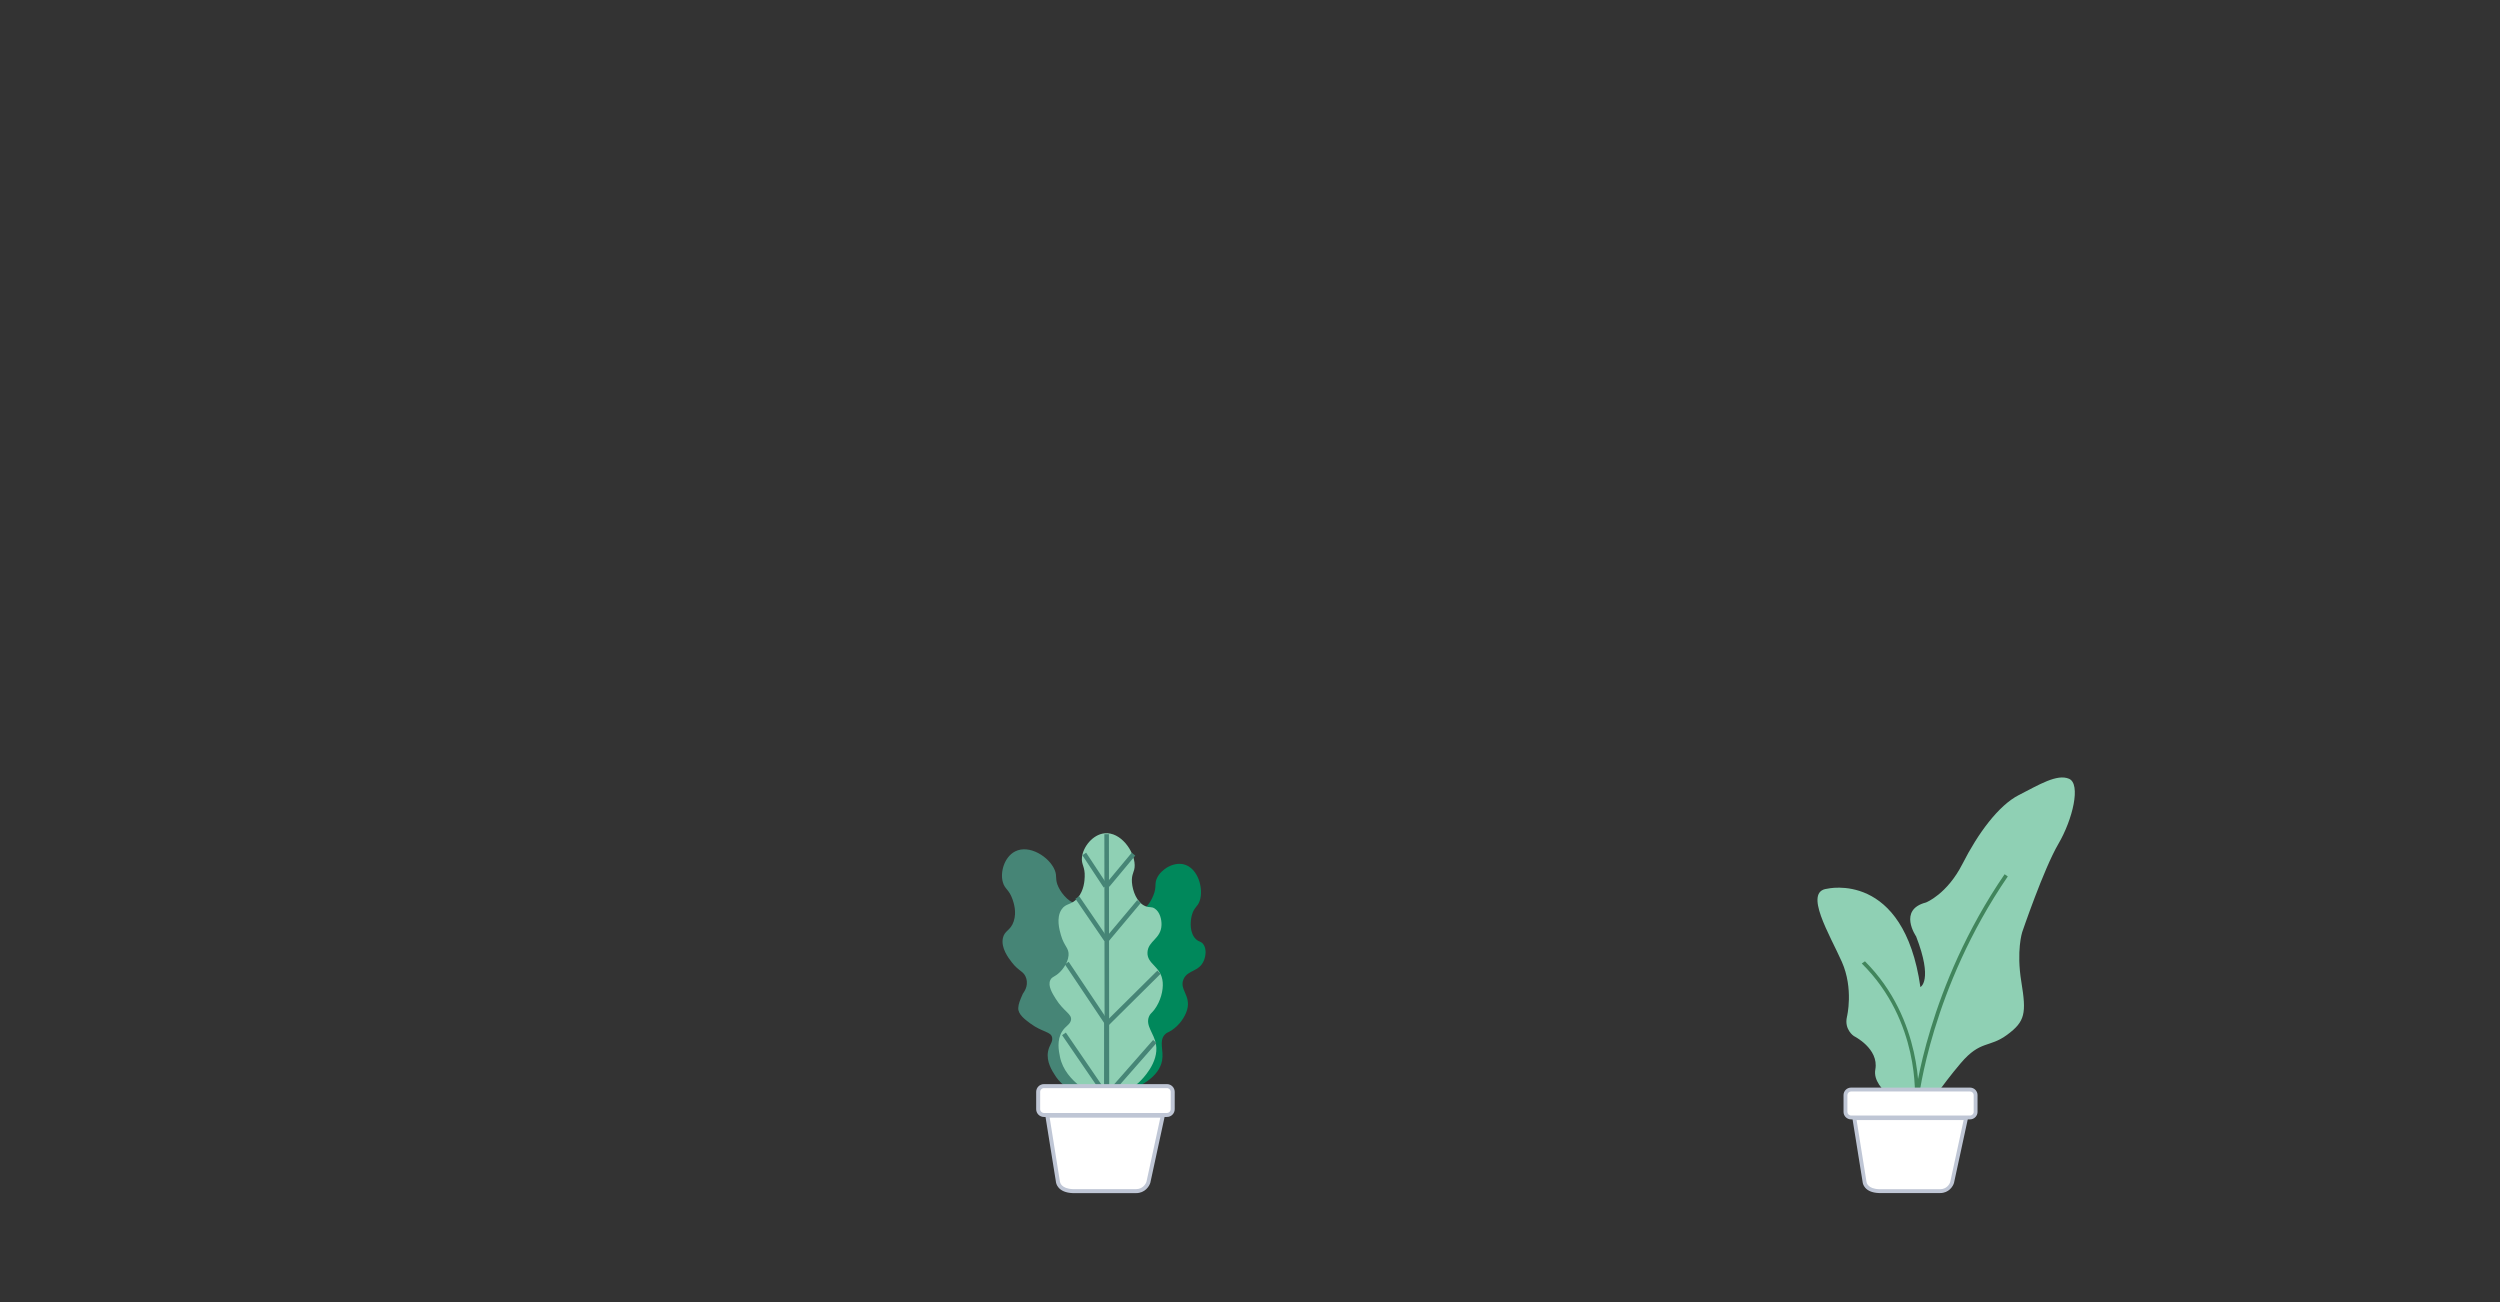 <?xml version="1.0" encoding="utf-8"?>
<!-- Generator: Adobe Illustrator 19.0.0, SVG Export Plug-In . SVG Version: 6.00 Build 0)  -->
<svg version="1.1" id="Layer_1" xmlns="http://www.w3.org/2000/svg" xmlns:xlink="http://www.w3.org/1999/xlink" x="0px" y="0px"
	 viewBox="0 0 1920 1000" enable-background="new 0 0 1920 1000" xml:space="preserve">
<rect x="0" y="0" width="1920" height="1000" fill="#333333" stroke="none"/>
<g id="XMLID_2637_" display="none">
	<path id="XMLID_2646_" display="inline" opacity="0.8" fill="#C4D2E6" d="M1299.201,280.18c0,0-2.273,3.05-6.479,4.527
		c-4.206,1.477-3.541,3.986-2.837,4.321c0.705,0.335,4.337,0.274,4.337,0.274s-1.721,1.883-4.814,1.185
		c-0.068-0.016-0.138-0.032-0.207-0.05c-3.223-0.832-3.96,2.411-8.308-0.766c0,0-1.406-0.718-2.083-0.712
		c0,0,1.003-0.565,1.482-0.487c0,0,0.03-0.482,0.386-0.75c0,0-1.214-0.706-3-0.77c-1.786-0.064-4.829-0.159-6.018-2.024
		c0,0,3.133,0.971,4.85,0.596c1.65-0.361,4.251-0.93,7.58,0.468c0.292,0.123,0.619,0.13,0.912,0.011
		c0.337-0.136,0.792-0.363,1.199-0.712c0.767-0.656,3.504-2.289,6.979-2.49C1296.656,282.599,1299.201,280.18,1299.201,280.18z"/>
	<path id="XMLID_2645_" display="inline" fill="#C4D2E6" d="M1268.037,354.232c-0.019-0.846-2.125-0.36-2.125-0.36
		s6.506-3.572,9.517-1.995c3.012,1.577,10.085,0.331,10.085,0.331c-0.936,0.987-1.837,1.564-2.601,1.9
		c-0.721,0.317-0.897,1.268-0.359,1.844c0.765,0.82,1.545,1.866,2.193,2.802c0.647,0.934-0.302,2.164-1.367,1.768
		c-2.141-0.797-3.824-2.232-4.917-3.38c-0.319-0.335-0.795-0.424-1.236-0.283c-0.269,0.086-0.559,0.15-0.872,0.187
		c-1.057,0.123-2.216-0.238-3.207-0.701c-0.342-0.16-0.737-0.123-1.065,0.062c-0.806,0.453-1.646,1.087-2.466,1.973
		c-1.403,1.514-2.173,3.44-2.593,5.214c-0.298,1.263-2.139,1.213-2.3-0.075C1264.034,358.01,1268.052,354.895,1268.037,354.232z"/>
	<path id="XMLID_2644_" display="inline" opacity="0.5" fill="#C4D2E6" d="M1111.378,300.279c1.198-0.496,2.181,1.117,1.199,1.965
		c-0.583,0.503-1.212,0.996-1.89,1.467c-5.851,4.066-3.759,7.649-2.531,7.864c0.217,0.038,0.568,0.018,0.999-0.04
		c1.473-0.198,1.912,1.991,0.457,2.293c-0.485,0.101-1.008,0.17-1.57,0.197c-0.112,0.006-0.226,0.009-0.34,0.011
		c-5.319,0.09-5.074,5.401-13.124,2.357c0,0-2.472-0.507-3.514-0.21c0,0,1.305-1.299,2.076-1.382c0,0-0.028-0.134-0.028-0.331
		c-0.001-0.615-0.456-1.142-1.069-1.186c-0.894-0.065-2.156-0.049-3.577,0.289c-2.779,0.661-7.506,1.81-10.131-0.557
		c0,0,5.239,0.163,7.724-1.146c2.427-1.279,6.275-3.306,12.156-2.468c0.294,0.042,0.595-0.026,0.84-0.196
		c0.468-0.325,1.245-0.946,1.835-1.82c0.902-1.338,4.424-5.018,9.692-6.807C1110.854,300.487,1111.119,300.386,1111.378,300.279z"/>
	<path id="XMLID_2643_" display="inline" opacity="0.5" fill="#C4D2E6" d="M998.252,303.091c0,0-2.05,3.65-6.432,5.856
		c-4.382,2.205-3.302,4.85-2.486,5.116c0.816,0.266,4.773-0.313,4.773-0.313s-1.613,2.298-5.088,1.973
		c-0.077-0.007-0.154-0.015-0.233-0.025c-3.635-0.453-3.981,3.191-9.175,0.337c0,0-1.636-0.584-2.375-0.483
		c0,0,1.015-0.76,1.549-0.741c0,0-0.035-0.53,0.315-0.873c0,0-1.424-0.598-3.383-0.416c-1.959,0.182-5.292,0.508-6.853-1.36
		c0,0,3.556,0.618,5.377-0.034c1.757-0.63,4.531-1.623,8.386-0.546c0.288,0.08,0.597,0.062,0.86-0.079
		c0.355-0.191,0.867-0.519,1.298-0.996c0.744-0.824,3.502-2.993,7.266-3.703C995.816,306.09,998.252,303.091,998.252,303.091z"/>
	<path id="XMLID_2642_" display="inline" opacity="0.5" fill="#C4D2E6" d="M941.767,241.123c0,0-1.249,2.224-3.918,3.567
		c-2.67,1.344-2.012,2.956-1.515,3.117c0.498,0.162,2.908-0.191,2.908-0.191s-0.983,1.4-3.099,1.202
		c-0.047-0.004-0.094-0.01-0.142-0.015c-2.215-0.277-2.426,1.944-5.59,0.205c0,0-0.997-0.357-1.448-0.295
		c0,0,0.619-0.462,0.944-0.452c0,0-0.021-0.323,0.193-0.531c0,0-0.868-0.365-2.061-0.254c-1.193,0.111-3.224,0.31-4.175-0.828
		c0,0,2.166,0.377,3.276-0.021c1.109-0.398,2.885-1.034,5.369-0.256c0,0,0.602-0.23,1.055-0.733
		c0.454-0.502,2.134-1.823,4.427-2.256C940.283,242.95,941.767,241.123,941.767,241.123z"/>
	<path id="XMLID_2641_" display="inline" opacity="0.5" fill="#C4D2E6" d="M1059.426,257.356c0,0-2.273,3.051-6.479,4.527
		c-4.206,1.477-3.542,3.986-2.837,4.321c0.705,0.335,4.338,0.273,4.338,0.273s-1.722,1.884-4.815,1.186
		c-0.068-0.016-0.137-0.032-0.207-0.05c-3.223-0.832-3.96,2.411-8.308-0.766c0,0-1.406-0.718-2.084-0.712
		c0,0,1.004-0.566,1.482-0.487c0,0,0.03-0.482,0.386-0.75c0,0-1.214-0.705-3-0.77c-1.786-0.064-4.828-0.159-6.017-2.024
		c0,0,3.132,0.971,4.849,0.596c1.65-0.36,4.251-0.93,7.581,0.469c0.292,0.123,0.619,0.13,0.912,0.011
		c0.337-0.136,0.792-0.363,1.199-0.712c0.767-0.657,3.504-2.289,6.979-2.49C1056.881,259.775,1059.426,257.356,1059.426,257.356z"/>
	<path id="XMLID_2640_" display="inline" opacity="0.5" fill="#C4D2E6" d="M1145.48,258.132c-0.02-0.846-2.126-0.36-2.126-0.36
		s6.506-3.572,9.518-1.995c3.012,1.577,10.084,0.331,10.084,0.331c-0.935,0.987-1.837,1.564-2.601,1.9
		c-0.721,0.317-0.896,1.268-0.359,1.844c0.765,0.82,1.546,1.866,2.194,2.802c0.646,0.934-0.303,2.164-1.368,1.768
		c-2.141-0.796-3.824-2.231-4.917-3.38c-0.319-0.335-0.795-0.424-1.236-0.283c-0.268,0.086-0.559,0.151-0.872,0.187
		c-1.057,0.123-2.216-0.238-3.208-0.701c-0.341-0.159-0.737-0.123-1.065,0.062c-0.805,0.453-1.645,1.087-2.466,1.973
		c-1.402,1.514-2.173,3.44-2.592,5.214c-0.298,1.263-2.139,1.213-2.301-0.075C1141.478,261.91,1145.495,258.795,1145.48,258.132z"/>
	<path id="XMLID_2639_" display="inline" opacity="0.8" fill="#C4D2E6" d="M1153.632,367.741c-0.02-0.846-2.126-0.36-2.126-0.36
		s6.506-3.571,9.518-1.995c3.011,1.577,10.084,0.331,10.084,0.331c-0.935,0.987-1.837,1.564-2.601,1.9
		c-0.721,0.317-0.896,1.268-0.359,1.844c0.764,0.82,1.546,1.866,2.194,2.802c0.647,0.934-0.303,2.164-1.368,1.768
		c-2.141-0.796-3.824-2.232-4.917-3.38c-0.319-0.335-0.795-0.424-1.236-0.283c-0.268,0.086-0.559,0.151-0.872,0.187
		c-1.057,0.123-2.216-0.238-3.208-0.701c-0.341-0.159-0.737-0.123-1.065,0.062c-0.806,0.453-1.645,1.087-2.466,1.973
		c-1.403,1.514-2.173,3.44-2.592,5.214c-0.298,1.263-2.14,1.213-2.301-0.075C1149.629,371.518,1153.647,368.403,1153.632,367.741z"
		/>
	<path id="XMLID_2638_" display="inline" opacity="0.8" fill="#C4D2E6" d="M1208.853,309.715c-0.02-0.846-2.126-0.361-2.126-0.361
		s6.506-3.571,9.518-1.995c3.012,1.577,10.084,0.331,10.084,0.331c-0.935,0.986-1.837,1.563-2.601,1.899
		c-0.721,0.317-0.896,1.268-0.358,1.844c0.764,0.82,1.545,1.866,2.193,2.802c0.647,0.934-0.302,2.164-1.367,1.768
		c-2.141-0.796-3.824-2.232-4.917-3.38c-0.319-0.335-0.795-0.424-1.236-0.283c-0.269,0.086-0.56,0.151-0.873,0.187
		c-1.057,0.123-2.215-0.238-3.207-0.701c-0.341-0.159-0.737-0.123-1.065,0.062c-0.806,0.453-1.645,1.088-2.466,1.974
		c-1.402,1.513-2.173,3.44-2.592,5.214c-0.298,1.263-2.139,1.213-2.301-0.075C1204.85,313.492,1208.868,310.377,1208.853,309.715z"
		/>
</g>
<g id="XMLID_2_" display="none">
	<path id="XMLID_2647_" display="inline" fill="#F1F6FC" d="M1183.869,462.712c-0.562,0.372,28.015-23.543,57.004-23.442
		c23.631,0.082,30.44,5.81,49.511,3.114c19.755-2.793,36.75-20.698,59.731-27.273c21.049-6.022,34.335,5.637,50.352,15.932
		c9.481,6.094,10.009,13.236,23.03,16.609c11.241,2.912,21.6-0.144,21.639,2.154c0.013,0.724-16.515,15.869-35.549,15.102
		c-20.851-0.84-24.721-16.965-42.364-16.994c-16.677-0.027-19.423,0.545-45.126,9.759c-20.087,7.201-27.697,14.232-53.399,2.103
		C1245.77,448.958,1191.857,457.428,1183.869,462.712z"/>
	<path id="XMLID_2636_" display="inline" fill="#F1F6FC" d="M1073.064,389.504c0.451,0.408-29.448-12.845-51.328-11.028
		c-17.836,1.481-22.562,8.677-37.156,6.594c-15.118-2.158-14.491-10.888-32.319-17.345c-16.329-5.914-40.272-2.823-51.619,10.331
		c-6.717,7.787-16.321,11.93-25.907,16.695c-8.276,4.114-25.321-4.829-25.185-2.099c0.043,0.86,32.346,28.15,46.661,26.126
		c15.682-2.218,17.435-21.58,30.754-22.647c12.59-1.009,15.23,15.953,35.305,25.382c15.688,7.369,31.115,9.112,49.641-6.786
		C1028.439,400.546,1066.65,383.701,1073.064,389.504z"/>
	<path id="XMLID_2635_" display="inline" fill="#F1F6FC" d="M1309.867,603.59c-0.238,0.229,16.253-8.026,28.94-8.294
		c10.343-0.218,13.449,3.135,21.735,1.304c8.583-1.896,7.751-6.239,17.662-10.437c9.077-3.845,23.021-3.585,30.258,2.399
		c4.284,3.542,10.034,5.102,15.807,6.974c4.984,1.617,14.31-3.785,14.378-2.409c0.022,0.433-17.095,15.856-25.441,15.612
		c-9.143-0.267-11.194-9.88-18.916-9.697c-7.298,0.172-7.904,8.819-18.947,14.627c-8.63,4.539-17.412,6.244-28.929-0.728
		C1336.139,606.722,1313.245,600.335,1309.867,603.59z"/>
	<path id="XMLID_2634_" display="inline" fill="#F1F6FC" d="M1237.513,237.295c-0.477,0.353,42.411-18.487,75.919-11.931
		c19.175,3.752,25.449,6.193,41.486,3.887c16.613-2.388,20.393-15.509,39.767-21.534c17.745-5.519,32.454,2.617,45.738,12.941
		c7.864,6.111,7.422,16.203,18.295,19.719c9.387,3.035,19.667-3.476,19.667-1.232c0,0.707-7.85,15.208-23.805,14.134
		c-17.479-1.177-21.811-25.513-36.61-25.843c-13.989-0.312-14.652,22.235-36.348,30.79c-16.955,6.685-33.745,1.208-55.127-11.071
		C1307.42,236.201,1244.291,232.273,1237.513,237.295z"/>
	<g id="XMLID_2621_" display="inline">
		<g id="XMLID_2628_">
			<path id="XMLID_2633_" fill="#468576" d="M1543.148,448.082c1.776-1.875,9.397-6.663,12.38-9.661
				c3.036-3.051,7.506-7.53,13.417-12.887c4.233-3.836,8.109-7.13,10.933-9.53c6.878-5.845,7.439-6.05,9.269-8.006
				c1.375-1.47,6.311-6.744,8.543-13.646c2.926-9.048,0.974-20.18-5.079-28.068c-9.164-11.943-27.428-16.068-38.541-10.102
				c-17.947,9.635-25.192,50.652-16.025,69.71c1.507,3.135,4.014,9.405,1.173,17.655c-1.879,5.458-1.802,9.085-1.317,9.601
				C1538.214,453.48,1535.221,454.517,1543.148,448.082z"/>
			<path id="XMLID_2632_" fill="#8FD0B4" d="M1516.965,410.131c0.795-9.549,7.135-17.18,14.456-32.158
				c8.208-16.794,11.571-29.585,11.277-36.932c-0.648-16.199-14.839-35.79-38.282-34.665c-22.049,1.058-33.02,20.895-30.99,35.289
				c1.232,8.727,5.067,20.457,18.833,35.915c2.495,2.802,4.4,4.756,6.722,8.356c4.2,6.515,4.701,10.569,10.155,20.658
				c3.969,7.34,5.388,8.31,6.227,8.101C1516.671,414.37,1516.885,411.1,1516.965,410.131z"/>
			<path id="XMLID_2631_" fill="#468576" d="M1510.605,416.629c-11.646-21.924-17.469-32.887-20.318-36.681
				c-11.91-15.867-24.947-33.235-43.683-33.188c-12.672,0.032-27.575,8.028-31.807,21.077c-5.887,18.152,5.734,43.325,26.963,43.243
				c11.301-0.044,14.135-4.348,31.116-1.752c14.237,2.176,25.677,9.294,27.277,10.309c9.509,6.031,16.885,9.305,18.334,8.203
				C1519.904,426.761,1513.921,422.87,1510.605,416.629z"/>
			<path id="XMLID_2630_" fill="#8FD0B4" d="M1513.063,435.196c-11.608-10.627-22.6-21.081-37.41-20.801
				c-0.953,0.018-21.972,0.659-26.221,12.676c-3.849,10.888,1.79,32.013,21.294,30.415c13.074-1.072,18.951-11.993,37.051-10.098
				c7.214,0.755,15.337,3.956,16.269,1.998c0.32-0.671-0.372-1.605-2.243-3.915C1517.062,439.615,1514.691,436.687,1513.063,435.196
				z"/>
			<path id="XMLID_2629_" fill="#CCC9BD" d="M1627.152,547.311c-4.564-6.957-3.975,3.004-21.603-17.878
				c-16.052-19.017-34.48-32.782-37.544-37.187c-9.725-13.982-20.363-26.855-20.437-41.76c-0.006-1.285,0.077-2.567,0.077-2.567
				s0.132-2.211,0.492-4.408c1.059-6.472,12.405-23.563,12.405-23.563c8.052-14.513,14.42-24.833,10.372-32.259
				c-0.55-1.011-1.175-1.747-1.617-2.213c-17.829,32.121-25.725,44.293-28.438,46.383c-0.23,0.177-0.389,5.222-1.177,6.413
				c-2.74,4.142-1.018,4.631-1.858,5.059c-1.457,0.745-13.291-11.71-18.787-31.629c-2.076-7.524-0.474-6.064-2.958-30.234
				c-2.542-24.724-5.293-36.726-14.546-43.984c-1.265-0.992-2.38-1.683-3.063-2.082c8.114,14.914,9.431,26.625,9.031,34.746
				c-0.341,6.921-2.125,15.189-0.197,27.603c0.837,5.388,2.089,9.732,3.031,12.595c-8.407-3.827-20.077-10.015-32.389-19.841
				c-13.173-10.512-19.098-18.82-20.205-17.944c-1.398,1.106,5.45,16.388,18.239,23.699c1.89,1.08,4.03,2.056,3.906,2.391
				c-0.328,0.891-16.149-4.116-30.534-8.855c23.056,11.334,40.579,19.988,50.02,24.547c0.617,0.297,3.288,1.587,6.328,4.016
				c7.99,6.386,13.376,16.541,11.122,19.025c-1.807,1.991-6.701-2.95-17.646-3.461c-6.578-0.307-8.575,1.302-14.521,1.661
				c-5.359,0.323-13.266-0.408-23.348-5.775c4.04,5.167,10.659,11.823,20.012,13.457c7.253,1.267,9.2-1.699,17.453-1.026
				c14.72,1.201,25.035,11.987,27.965,15.051c5.515,5.768,5.081,7.978,12.592,21.037c7.516,13.07,14.411,22.089,25.502,36.597
				c4.465,5.841,9.386,11.964,19.229,24.21c10.672,13.278,24.693,32.815,22.705,56.222c-1.07,12.6,6.391-16.096,13.387-4.619
				c5.066,8.311-2.537,0.871,3.679,11.284c0.778,1.302-2.249,5.993,1.833,15.167
				C1628.565,623.713,1639.392,565.968,1627.152,547.311z"/>
		</g>
		<g id="XMLID_2622_">
			<path id="XMLID_2627_" fill="#8FD0B4" d="M1617.958,470.463c19.174-7.327,31.044-3.81,54.258-4.021
				c29.246-0.268,49.057-10.159,66.368-22.771c19.479-14.195,36.377-35.204,25.326-53.689c-11.3-18.905-45.14-17.095-63.2-12.195
				c-30.043,8.149-51.107,34.255-63.301,49.362c-5.312,6.583-7.362,10.134-16.859,21.673c-16.951,20.601-1.555,12.002-0.044,13.905
				C1621.853,464.422,1604.586,475.575,1617.958,470.463z"/>
			<path id="XMLID_2626_" fill="#468576" d="M1657.076,364.215c34.766-49.97,37.499-57.671,56.54-78.173
				c12.316-13.256,18.471-19.884,26.821-24.984c19.311-11.79,57.434-24.796,77.009-6.52c20.28,18.934,11.815,63.208-9.407,84.667
				c-14.263,14.42-34.458,18.714-63.427,24.872c-20.361,4.329-20.692,1.719-38.316,5.758c-40.534,9.291-61.619,28.332-65.675,23.606
				C1638.279,390.708,1644.076,382.899,1657.076,364.215z"/>
			<path id="XMLID_2625_" fill="#8FD0B4" d="M1643.291,302.443c-9.131-33.848-21.659-80.307,3.094-117.766
				c3.651-5.528,18.544-28.063,35.113-26.026c18.385,2.264,28.617,33.525,31.628,50.78c10.611,60.81-37.24,126.794-56.62,121.918
				C1650.807,329.917,1648.224,320.738,1643.291,302.443z"/>
			<path id="XMLID_2624_" fill="#468576" d="M1628.056,378.694c-19.425-26.602-41.185-43.711-61.883-59.756
				c-15.053-11.675-12.954-8.716-16.944-12.63c-29.871-29.322-36.448-86.132-14.679-102.741c11.867-9.055,29.633-4.234,33.137-3.283
				c52.187,14.158,76.313,102.052,76.984,163.263c0.183,16.81-1.413,30.222-2.422,37.28
				C1636.758,391.032,1631.593,383.542,1628.056,378.694z"/>
			<path id="XMLID_2623_" fill="#CCC9BD" d="M1679.583,878.53c10.148-8.197-13.87-92.402-26.395-140.617
				c-8.628-33.216-10.32-49.211-10.261-60.257c0.233-43.547-5.738-46.299-4.528-101.756c1.037-47.483-11.576-58.346-3.037-99.666
				c1.109-5.373,1.865-9.212,3.598-13.907c1.73-4.677,6.952-17.084,16.842-25.288c10.885-9.029,15.13-13.867,32.007-20.138
				c16.169-6.009,31.596-6.513,38.719-13.008c-11.729,0.627-28.876,2.786-47.935,10.26c-22.862,8.963-34.934,20.261-39.327,16.652
				c-5.959-4.892,0.751-29.211,16.418-46.062c14.266-15.346,40.44-34.333,56.96-44.287c14.383-8.667,31.51-25.767,56.078-42.467
				c-36.38,24.73-86.713,44.544-106.444,60.91c0,0-8.074,6.699-10.075,5.016c-4.585-3.863,23.424-57.958,26.53-112.691
				c0.205-3.61-0.099-6.601-0.227-8.584c-14.932,55.621-32.831,97.499-36.108,109.71c-0.411,1.53-1.798,6.96-3.907,7.026
				c-3.81,0.12-6.495-17.414-11.863-37.837c-2.919-11.109-30.291-26.986-37.309-44.455c1.028,17.771,26.01,33.898,28.206,46.06
				c4.248,23.536,8.052,31.654,7.504,46.896c-0.665,18.51-7.065,28.181-12.172,42.312c2.876,37.704-8.285,48.072-7.036,109.2
				c0.727,35.597-2.946,25.785-4.227,83.497c-1.404,63.22,3.754,58.039,2.674,111.659c-1.321,65.726,5.391,135.126-25.855,155.957
				C1574.014,875.597,1641.461,909.321,1679.583,878.53z"/>
		</g>
	</g>
	<g id="XMLID_2600_" display="inline">
		<ellipse id="XMLID_2620_" fill="#7BA892" cx="1669.118" cy="896.821" rx="20.714" ry="4.971"/>
		<ellipse id="XMLID_2619_" fill="#468576" cx="1669.118" cy="896.369" rx="10.733" ry="1.771"/>
		<g id="XMLID_2613_">
			<path id="XMLID_2618_" fill="#468576" d="M1667.607,891.868c0,0,11.895-9.841,9.185-18.205s5.083-14.842,5.083-14.842
				s2.933-3.172,1.056-8.258c0,0-4.188-10.999-1.891-22.692s4.338,1.219-4.013,1.499c0,0-23.086-35.365-21.04,13.177
				c0,0-4.809-1.913-1.898-20.894c0,0,4.516-11.875-5.609-13.283c0,0-7.699-2.162-14.979-13.736s-16.143-21.812-23.692-24.897
				c-7.549-3.085-14.425-6.638-18.173-3.873s1.361,16.669,7.979,26.015s18.107,33.891,18.107,33.891s3.269,7.195,3.595,20.259
				c0.325,13.064,1.304,16.319,8.322,20.748s9.399,0.628,17.656,8.988c8.257,8.36,15.11,17.308,15.11,17.308l4.796,4.364
				l1.358-2.493L1667.607,891.868z"/>
			<g id="XMLID_2616_">
				<path id="XMLID_2617_" fill="#41855C" d="M1666.353,895.399l1.293-0.325c-0.081-0.362-9.342-38.619,6.723-65.391l-1.229-0.715
					C1657.086,856.05,1666.271,895.032,1666.353,895.399z"/>
			</g>
			<g id="XMLID_2614_">
				<path id="XMLID_2615_" fill="#8FD0B4" d="M1666.628,895.908l1.28-0.379c-0.113-0.444-27.431-73.722-61.157-115.419l-0.941,1.066
					C1639.299,822.579,1666.516,895.468,1666.628,895.908z"/>
			</g>
		</g>
		<g id="XMLID_2607_">
			<path id="XMLID_2612_" fill="#468576" d="M1670.474,895.804c0,0,11.814-1.066,16.495-10.846c2.926-6.113,5.033-5.542,7.231-6.327
				c3.163-1.13,6.061-2.679,8.127-3.559c2.472-1.053,5.621-2.468,8.343-3.922c2.355-1.258,4.263-3.19,5.512-5.55
				c2.365-4.472,7.449-12.815,15.069-18.745c10.886-8.472,30.442-20.279,24.264-27.169c0,0-16.811-26.222-53.739,18.845
				c0,0-1.917-5.819,15.169-20.269c0,0,12.612-6.736,6.504-16.649c0,0-3.782-8.512,0.178-25.064
				c3.96-16.552,5.735-33.266,2.791-42.473c-2.945-9.207-5.039-18.257-9.9-18.994c-4.861-0.737-12.211,16.039-14.882,30.037
				c-2.67,13.998-21.898,39.509-21.898,39.509s-0.747,4.333-10.846,16.27c-10.099,11.936-6.574,26.776-5.071,36.728
				c1.503,9.952,6.207,8.596,5.485,23.116c-0.722,14.52-2.91,28.364-2.91,28.364l-0.03,7.994l2.94-1.063L1670.474,895.804z"/>
			<g id="XMLID_2610_">
				<path id="XMLID_2611_" fill="#8FD0B4" d="M1667.373,894.558l1.179,0.816c0.229-0.392,31.524-46.006,64.063-66.004l-0.311-1.688
					C1699.059,848.69,1667.605,894.16,1667.373,894.558z"/>
			</g>
			<g id="XMLID_2608_">
				<path id="XMLID_2609_" fill="#8FD0B4" d="M1667.167,895.247l1.213,0.756c0.271-0.493,38.735-89.24,47.655-155.286l-1.514,0.147
					C1705.664,806.444,1667.435,894.758,1667.167,895.247z"/>
			</g>
		</g>
		<g id="XMLID_2601_">
			<path id="XMLID_2606_" fill="#8FD0B4" d="M1672.056,891.059c0,0,16.721-9.556,16.203-21.065
				c-0.518-11.509,11.58-16.987,11.58-16.987s4.808-2.989,4.203-10.067c0,0-1.47-15.352,5.494-29.329s21.43-36.031,10.78-38.578
				c0,0-33.256-13.627-47.534,48.417c0,0-5.412-4.088,4.86-27.06c0,0,9.832-13.435-2.472-18.732c0,0-8.977-5.406-14.154-22.559
				c-5.178-17.153-12.819-33.168-21.286-39.689c-8.467-6.52-15.92-13.399-21.617-11.207c-5.697,2.192-4.071,21.535,1.044,35.642
				c5.115,14.108,11.104,49.113,11.104,49.113s1.631,10.227-2.497,26.846s-4.021,21.073,3.307,29.107
				c7.329,8.034,11.657,4.058,19.186,17.49c7.529,13.432,14.793,26.398,14.793,26.398l3.163,7.683l2.373-1.695L1672.056,891.059z"/>
			<g id="XMLID_2604_">
				<path id="XMLID_2605_" fill="#41855C" d="M1667.31,896.03l2.26,0.678c0.024-0.486,6.554-77.055,36.155-105.3l-1.304-1.33
					C1674.727,818.717,1667.334,895.537,1667.31,896.03z"/>
			</g>
			<g id="XMLID_2602_">
				<path id="XMLID_2603_" fill="#41855C" d="M1666.406,896.934l2.486-1.13c0.011-0.6-6.22-97.841-34.347-162.244l-1.559,1.021
					C1660.915,798.53,1666.418,896.338,1666.406,896.934z"/>
			</g>
		</g>
	</g>
</g>
<g id="XMLID_2550_" display="none">
	<path id="XMLID_2599_" display="inline" fill="#C7CFE2" d="M957.224,908.098h486.967c3.946,0,7.175-3.229,7.175-7.175v-6.691
		c0-3.946-3.229-7.175-7.175-7.175H957.224c-3.946,0-7.175,3.229-7.175,7.175v6.691
		C950.049,904.869,953.278,908.098,957.224,908.098z"/>
	<rect id="XMLID_2598_" x="1412.535" y="685.313" display="inline" fill="#5E5973" width="19.803" height="214.534"/>
	<g id="XMLID_2575_" display="inline">
		<path id="XMLID_2597_" fill="#9EA9B7" d="M1238.014,737.892l76.181,9.641l35.65-180.94l-34-0.303
			c-32.163-0.128-45.094,16.81-50.096,40.464L1238.014,737.892z"/>
		<path id="XMLID_2596_" fill="#C4D2E6" d="M1340.322,739.069l21.37-158.331c0.952-7.054-4.04-13.604-11.094-14.556h0
			c-7.054-0.952-13.604,4.04-14.556,11.094l-21.37,158.331c-0.952,7.054,4.04,13.604,11.094,14.556l0,0
			C1332.82,751.115,1339.37,746.122,1340.322,739.069z"/>
		<g id="XMLID_2576_">
			<g id="XMLID_2593_">
				<rect id="XMLID_2595_" x="1252.083" y="760.758" fill="#9EA9B7" width="15.054" height="88.789"/>
				<path id="XMLID_2594_" fill="#6F7A87" d="M1252.083,765.925v20.066l15.054-5.825v-13.584
					C1263.369,766.404,1256.118,766.102,1252.083,765.925z"/>
			</g>
			<path id="XMLID_2592_" fill="#85919E" d="M1224.733,767.937h67.264c3.699,0,6.726-3.027,6.726-6.727l0,0
				c0-3.7-3.027-6.726-6.726-6.726h-67.264c-3.7,0-6.726,3.027-6.726,6.726l0,0C1218.006,764.91,1221.033,767.937,1224.733,767.937z
				"/>
			<path id="XMLID_2591_" fill="#9EA9B7" d="M1191.813,759.865h77.312c9.25,0,16.819-7.568,16.819-16.819l0,0
				c0-9.25-7.568-16.819-16.819-16.819h-77.312c-9.25,0-16.819,7.568-16.819,16.819l0,0
				C1174.994,752.297,1182.563,759.865,1191.813,759.865z"/>
			<path id="XMLID_2590_" fill="#C4D2E6" d="M1253.484,760.313h74.372c5.804,0,10.553-4.749,10.553-10.553v-12.531
				c0-5.804-4.749-10.553-10.553-10.553h-74.372c-5.804,0-10.553,4.749-10.553,10.553v12.531
				C1242.931,755.565,1247.68,760.313,1253.484,760.313z"/>
			<g id="XMLID_2586_">
				<g id="XMLID_2588_">
					<path id="XMLID_2589_" fill="#9EA9B7" d="M1195.809,879.147h9.417c0-11.25,9.153-20.403,20.403-20.403h68.609
						c11.251,0,20.404,9.153,20.404,20.403h9.417c0-16.443-13.377-29.82-29.821-29.82h-68.609
						C1209.187,849.326,1195.809,862.704,1195.809,879.147z"/>
				</g>
				<rect id="XMLID_2587_" x="1248.724" y="835.201" fill="#6F7A87" width="21.973" height="14.35"/>
			</g>
			<g id="XMLID_2581_">
				<circle id="XMLID_2585_" fill="#0E2344" cx="1319.71" cy="888.253" r="7.822"/>
				<path id="XMLID_2584_" fill="#6F7A87" d="M1308.43,887.563h21.408v-5.954c0-3.709-3.007-6.716-6.716-6.716h-7.975
					c-3.709,0-6.716,3.007-6.716,6.716V887.563z"/>
				<circle id="XMLID_2583_" fill="#0E2344" cx="1200.076" cy="888.253" r="7.822"/>
				<path id="XMLID_2582_" fill="#6F7A87" d="M1188.796,887.563h21.408v-5.954c0-3.709-3.007-6.716-6.716-6.716h-7.975
					c-3.709,0-6.716,3.007-6.716,6.716V887.563z"/>
			</g>
			<rect id="XMLID_2580_" x="1253.035" y="852.241" fill="#9EA9B7" width="12.465" height="28.251"/>
			<g id="XMLID_2577_">
				<circle id="XMLID_2579_" fill="#0E2344" cx="1259.004" cy="888.253" r="7.822"/>
				<path id="XMLID_2578_" fill="#6F7A87" d="M1247.724,887.563h21.407v-5.954c0-3.709-3.007-6.716-6.716-6.716h-7.975
					c-3.709,0-6.716,3.007-6.716,6.716V887.563z"/>
			</g>
		</g>
	</g>
	<rect id="XMLID_2574_" x="1062.68" y="685.313" display="inline" fill="#5E5973" width="19.803" height="214.534"/>
	<path id="XMLID_2573_" display="inline" fill="#9A98AF" d="M1450.936,692.574h-444.516v-15.87c0-6.008,4.87-10.878,10.878-10.878
		h422.76c6.008,0,10.878,4.87,10.878,10.878V692.574z"/>
	<rect id="XMLID_2572_" x="974.83" y="737.596" display="inline" fill="#5E5973" width="99.016" height="19.803"/>
	<rect id="XMLID_2571_" x="1322.622" y="737.596" display="inline" fill="#5E5973" width="106.795" height="19.803"/>
	<g id="XMLID_2557_" display="inline">
		<g id="XMLID_2560_">
			<g id="XMLID_2562_">
				<path id="XMLID_2570_" fill="#A8A7B7" d="M1089.777,664.109h74.556c4.877,0,10.4-0.492,8.33-4.908l-28.303-60.051
					c-2.267-4.837-7.127-7.926-12.469-7.926h-68.641c-3.556,0-5.906,3.697-4.397,6.917L1089.777,664.109z"/>
				<g id="XMLID_2564_">
					<g id="XMLID_2568_">
						<path id="XMLID_2569_" fill="#827D93" d="M1165.126,666.704h53.162c2.147,0,3.904-1.757,3.904-3.904v0
							c0-2.147-1.757-3.904-3.904-3.904h-53.162c-2.147,0-3.904,1.757-3.904,3.904v0
							C1161.222,664.948,1162.979,666.704,1165.126,666.704z"/>
					</g>
					<g id="XMLID_2565_">
						<rect id="XMLID_2567_" x="1184.23" y="661.485" fill="#0E2344" width="7.592" height="2.278"/>
						<rect id="XMLID_2566_" x="1194.1" y="661.485" fill="#0E2344" width="5.504" height="2.278"/>
					</g>
				</g>
				<path id="XMLID_2563_" fill="#9995A7" d="M1091.968,666.514h74.731c2.683,0,4.455-2.789,3.317-5.218l-28.004-59.742
					c-2.267-4.837-7.127-7.926-12.469-7.926h-68.641c-3.556,0-5.906,3.697-4.397,6.917l28.996,61.859
					C1086.678,664.913,1089.198,666.514,1091.968,666.514z"/>
			</g>
			
				<ellipse id="XMLID_2561_" transform="matrix(-0.919 0.393 -0.393 -0.919 2384.043 776.98)" fill="#FFFFFF" cx="1112.484" cy="632.539" rx="4.555" ry="8.162"/>
		</g>
		<path id="XMLID_2559_" fill="#122B4C" d="M1266.82,756.853l0.512-0.205C1267.185,756.979,1266.82,756.853,1266.82,756.853z"/>
		<path id="XMLID_2558_" fill="#122B4C" d="M1266.82,756.853l0.512-0.205C1267.185,756.979,1266.82,756.853,1266.82,756.853z"/>
	</g>
	<rect id="XMLID_2556_" x="1315.994" y="685.313" display="inline" fill="#B2AFC2" width="19.803" height="214.534"/>
	<rect id="XMLID_2555_" x="966.139" y="685.313" display="inline" fill="#B2AFC2" width="19.803" height="214.534"/>
	<polygon id="XMLID_2554_" display="inline" fill="#5E5973" points="966.139,702.234 985.943,722.368 985.943,676.722 
		966.139,676.722 	"/>
	<polygon id="XMLID_2553_" display="inline" fill="#5E5973" points="1315.994,702.234 1335.798,722.368 1335.798,676.722 
		1315.995,676.722 	"/>
	<g id="XMLID_2551_" display="inline">
		<path id="XMLID_2552_" fill="#B2AFC2" d="M1352.745,692.574H932.983v-15.87c0-6.008,4.87-10.878,10.878-10.878h398.007
			c6.008,0,10.878,4.87,10.878,10.878V692.574z"/>
	</g>
</g>
<g id="XMLID_1_">
	<g id="XMLID_2537_">
		<path id="XMLID_2549_" fill="#8FD0B4" d="M1466.963,852.1c0,0-29.689-14.515-26.72-30.679
			c2.969-16.164-16.494-25.731-16.494-25.731s-7.587-4.948-5.278-14.845c0,0,5.278-21.442-3.959-42.225s-29.689-54.101-11.216-56.08
			c0,0,58.719-14.185,71.584,75.543c0,0,9.896-4.948-3.299-38.926c0,0-14.185-20.453,7.587-26.061c0,0,16.164-6.268,28.04-29.689
			c11.876-23.422,27.71-44.864,43.215-52.781c15.504-7.917,29.359-16.494,38.596-12.536c9.237,3.959,2.969,31.009-8.247,50.142
			s-27.71,67.626-27.71,67.626s-4.618,14.185-0.66,38.266s2.969,30.349-10.886,40.576c-13.855,10.226-20.453,3.959-35.627,21.772
			s-27.05,36.287-27.05,36.287l-7.917,3.959l-2.969-0.33L1466.963,852.1z"/>
		<g id="XMLID_2547_">
			<path id="XMLID_2548_" fill="#41855C" d="M1473.505,844.262l-2.961-0.21c0.048-0.689,4.214-59.743-40.708-104.096l2.448-1.679
				C1477.294,783.201,1473.555,843.564,1473.505,844.262z"/>
		</g>
		<g id="XMLID_2545_">
			<path id="XMLID_2546_" fill="#41855C" d="M1473.501,844.314l-2.953-0.314c0.09-0.849,9.711-85.966,68.991-172.588l2.451,1.677
				C1483.129,759.1,1473.591,843.472,1473.501,844.314z"/>
		</g>
		<g id="XMLID_2540_">
			<path id="XMLID_2544_" fill="#FFFFFF" d="M1514.484,858.203h-94.383c-1.532,0-2.786-1.253-2.786-2.786v-15.871
				c0-1.532,1.253-2.786,2.786-2.786h94.383c1.532,0,2.786,1.253,2.786,2.786v15.871
				C1517.27,856.949,1516.017,858.203,1514.484,858.203z"/>
			<path id="XMLID_2541_" fill="#BFC6D5" d="M1512.982,859.687h-91.378c-3.183,0-5.773-2.589-5.773-5.773v-12.865
				c0-3.183,2.589-5.774,5.773-5.774h91.378c3.184,0,5.773,2.59,5.773,5.774v12.865
				C1518.755,857.098,1516.165,859.687,1512.982,859.687z M1421.604,838.245c-1.546,0-2.804,1.258-2.804,2.805v12.865
				c0,1.546,1.257,2.804,2.804,2.804h91.378c1.546,0,2.804-1.257,2.804-2.804v-12.865c0-1.546-1.257-2.805-2.804-2.805H1421.604z"/>
		</g>
		<path id="XMLID_2539_" fill="#BFC6D5" d="M1490.055,916.263h-47.008c-11.306-0.402-12.424-7.417-12.514-8.215l-8.154-50.826
			l89.376,0.035l-11.099,51.266C1499.867,911.2,1496.638,916.263,1490.055,916.263z"/>
		<path id="XMLID_2538_" fill="#FFFFFF" d="M1425.862,860.193l7.612,47.453c0.07,0.606,0.857,5.336,9.626,5.649l46.955-0.001
			c4.787,0,7.142-3.609,7.737-5.56l10.282-47.51L1425.862,860.193z"/>
	</g>
	<g id="XMLID_2507_">
		<path id="XMLID_2536_" fill="#468576" d="M849.55,844.223c-2.267-0.041-27.887-0.848-38.972-17.88
			c-2.595-3.988-7.164-11.008-5.669-18.899c0.961-5.073,3.764-7,3.149-10.544c-0.823-4.746-7.459-3.977-16.888-10.968
			c-4.049-3.003-9.334-6.921-9.145-11.747c0.12-3.081,1.323-6.101,3.499-10.933c0.441-0.979,4.547-5.418,2.635-11.851
			c-1.689-5.681-5.539-5.06-11.184-12.455c-2.565-3.361-8.353-10.944-6.758-18.471c1.268-5.989,5.868-5.605,8.292-12.817
			c2.453-7.299-0.002-14.406-0.898-17.002c-2.61-7.558-5.906-7.663-7.442-13.172c-2.196-7.882,1.294-19.359,9.355-23.548
			c10.942-5.685,26.289,4.14,30.474,14.178c2.154,5.166-0.056,7.013,2.921,13.188c2.809,5.826,9.049,13.047,16.265,13.224
			c3.539,0.087,4.322-1.593,7.439-0.912c4.678,1.022,8.017,5.919,9.417,9.88c3.565,10.079-5.113,14.953-2.399,23.328
			c2.926,9.032,13.877,6.011,19.371,17.286c2.76,5.664,3.786,14.205,1.74,21.701c-1.002,3.669-1.909,4.045-1.952,6.552
			c-0.131,7.703,8.325,10.468,12.89,18.073c7.262,12.1-0.036,28.61-1.713,32.113C866.525,838.125,852.191,843.319,849.55,844.223z"
			/>
		<path id="XMLID_2535_" fill="#00885B" d="M842.311,835.469c-1.518-1.392-18.467-17.36-15.76-35.622
			c0.634-4.276,1.749-11.803,7.516-16.273c3.707-2.874,6.774-2.499,8.489-5.28c2.296-3.725-2.683-7.195-4.892-17.627
			c-0.949-4.48-2.187-10.327,0.846-13.498c1.936-2.024,4.572-3.356,8.961-5.335c0.89-0.401,6.355-0.951,8.926-6.479
			c2.27-4.882-0.725-6.777-0.115-15.207c0.277-3.831,0.902-12.474,6.517-16.637c4.468-3.312,7.367-0.283,13.357-3.732
			c6.062-3.491,8.669-9.804,9.621-12.111c2.772-6.714,0.592-8.769,2.863-13.442c3.249-6.686,12.531-12.396,20.538-10.395
			c10.868,2.716,15.399,18.639,12.206,27.989c-1.643,4.812-4.259,4.739-5.949,10.733c-1.595,5.655-1.694,14.324,3.11,18.789
			c2.356,2.189,3.9,1.517,5.611,3.856c2.568,3.51,1.893,8.853,0.463,12.391c-3.64,9.004-12.479,7.099-15.672,14.432
			c-3.444,7.908,5.826,12.442,2.78,23.421c-1.531,5.516-5.972,11.946-11.876,15.815c-2.89,1.894-3.734,1.604-5.271,3.284
			c-4.725,5.163-0.634,12.134-2.105,20.056c-2.34,12.605-17.243,19.448-20.492,20.823
			C857.533,841.535,844.652,836.443,842.311,835.469z"/>
		<path id="XMLID_2534_" fill="#8FD0B4" d="M843.809,842.694c-2.095-0.868-25.643-10.992-29.728-30.899
			c-0.956-4.661-2.64-12.866,1.638-19.663c2.75-4.369,6.064-5.138,6.789-8.661c0.97-4.718-5.487-6.43-11.704-16.386
			c-2.67-4.276-6.155-9.856-4.213-14.279c1.239-2.823,3.464-2.385,7.257-6.086c0.769-0.75,6.214-6.188,6.788-12.874
			c0.507-5.905-3.304-6.735-5.852-15.683c-1.158-4.066-3.77-13.241,0.468-19.663c3.372-5.11,7.512-3.069,12.406-8.895
			c4.953-5.896,5.269-13.408,5.384-16.152c0.336-7.989-2.693-9.293-2.107-14.981c0.84-8.139,8.286-17.544,17.322-18.493
			c12.263-1.288,22.952,13.471,23.174,24.345c0.115,5.596-2.618,6.506-2.107,13.343c0.482,6.45,3.648,15.453,10.299,18.258
			c3.262,1.376,4.605,0.099,7.257,1.873c3.98,2.662,5.295,8.442,5.15,12.64c-0.37,10.684-10.229,12.046-10.768,20.833
			c-0.581,9.476,10.716,10.671,11.704,23.174c0.497,6.282-1.673,14.605-6.32,20.833c-2.275,3.049-3.256,3.067-4.213,5.384
			c-2.94,7.121,3.919,12.788,5.384,21.535c2.332,13.918-10.501,26.613-13.343,29.26C861.838,843.23,846.598,842.82,843.809,842.694z
			"/>
		<g id="XMLID_2516_">
			<g id="XMLID_2525_">
				<g id="XMLID_2532_">
					<polygon id="XMLID_2533_" fill="#468576" points="851.885,847.894 815.678,794.995 818.569,793.015 848.374,836.558 
						848.146,640.683 851.648,640.678 					"/>
				</g>
				<g id="XMLID_2530_">
					
						<rect id="XMLID_2531_" x="806.314" y="761.239" transform="matrix(0.556 0.831 -0.831 0.556 1005.01 -354.653)" fill="#468576" width="56.03" height="3.501"/>
				</g>
				<g id="XMLID_2528_">
					
						<rect id="XMLID_2529_" x="819.303" y="703.655" transform="matrix(0.564 0.826 -0.826 0.564 947.951 -385.313)" fill="#468576" width="39.413" height="3.501"/>
				</g>
				<g id="XMLID_2526_">
					
						<rect id="XMLID_2527_" x="826.367" y="666.085" transform="matrix(0.551 0.835 -0.835 0.551 935.008 -402.159)" fill="#468576" width="29.735" height="3.498"/>
				</g>
			</g>
			<g id="XMLID_2523_">
				<polygon id="XMLID_2524_" fill="#468576" points="847.904,846.879 847.977,785.341 851.479,785.345 851.415,837.572 
					885.566,798.702 888.193,801.014 				"/>
			</g>
			<g id="XMLID_2521_">
				
					<rect id="XMLID_2522_" x="868.043" y="738.545" transform="matrix(0.704 0.71 -0.71 0.704 802.128 -390.841)" fill="#468576" width="3.499" height="56.028"/>
			</g>
			<g id="XMLID_2519_">
				
					<rect id="XMLID_2520_" x="860.198" y="687.936" transform="matrix(0.766 0.643 -0.643 0.766 656.803 -388.758)" fill="#468576" width="3.502" height="38.215"/>
			</g>
			<g id="XMLID_2517_">
				
					<rect id="XMLID_2518_" x="858.558" y="652.763" transform="matrix(0.768 0.64 -0.64 0.768 627.593 -395.936)" fill="#468576" width="3.503" height="31.08"/>
			</g>
		</g>
		<g id="XMLID_2511_">
			<path id="XMLID_2515_" fill="#FFFFFF" d="M898.271,856.299h-98.58c-1.305,0-2.373-1.068-2.373-2.373v-17.419
				c0-1.305,1.068-2.373,2.373-2.373h98.58c1.305,0,2.373,1.068,2.373,2.373v17.419
				C900.644,855.231,899.576,856.299,898.271,856.299z"/>
			<path id="XMLID_2512_" fill="#BFC6D5" d="M896.211,857.833H801.75c-3.291,0-5.967-2.677-5.967-5.967v-13.299
				c0-3.291,2.677-5.968,5.967-5.968h94.461c3.291,0,5.967,2.677,5.967,5.968v13.299
				C902.179,855.157,899.502,857.833,896.211,857.833z M801.75,835.667c-1.599,0-2.898,1.301-2.898,2.899v13.299
				c0,1.599,1.3,2.898,2.898,2.898h94.461c1.598,0,2.898-1.3,2.898-2.898v-13.299c0-1.599-1.3-2.899-2.898-2.899H801.75z"/>
		</g>
		<g id="XMLID_2508_">
			<path id="XMLID_2510_" fill="#BFC6D5" d="M872.511,916.317h-48.594c-11.687-0.416-12.843-7.667-12.936-8.492l-8.429-52.541
				l92.391,0.036l-11.473,52.996C882.654,911.084,879.316,916.317,872.511,916.317z"/>
			<path id="XMLID_2509_" fill="#FFFFFF" d="M806.152,858.356l7.869,49.054c0.072,0.626,0.886,5.516,9.951,5.839l48.539-0.001
				c4.948,0,7.383-3.731,7.998-5.748l10.629-49.113L806.152,858.356z"/>
		</g>
	</g>
</g>
</svg>
